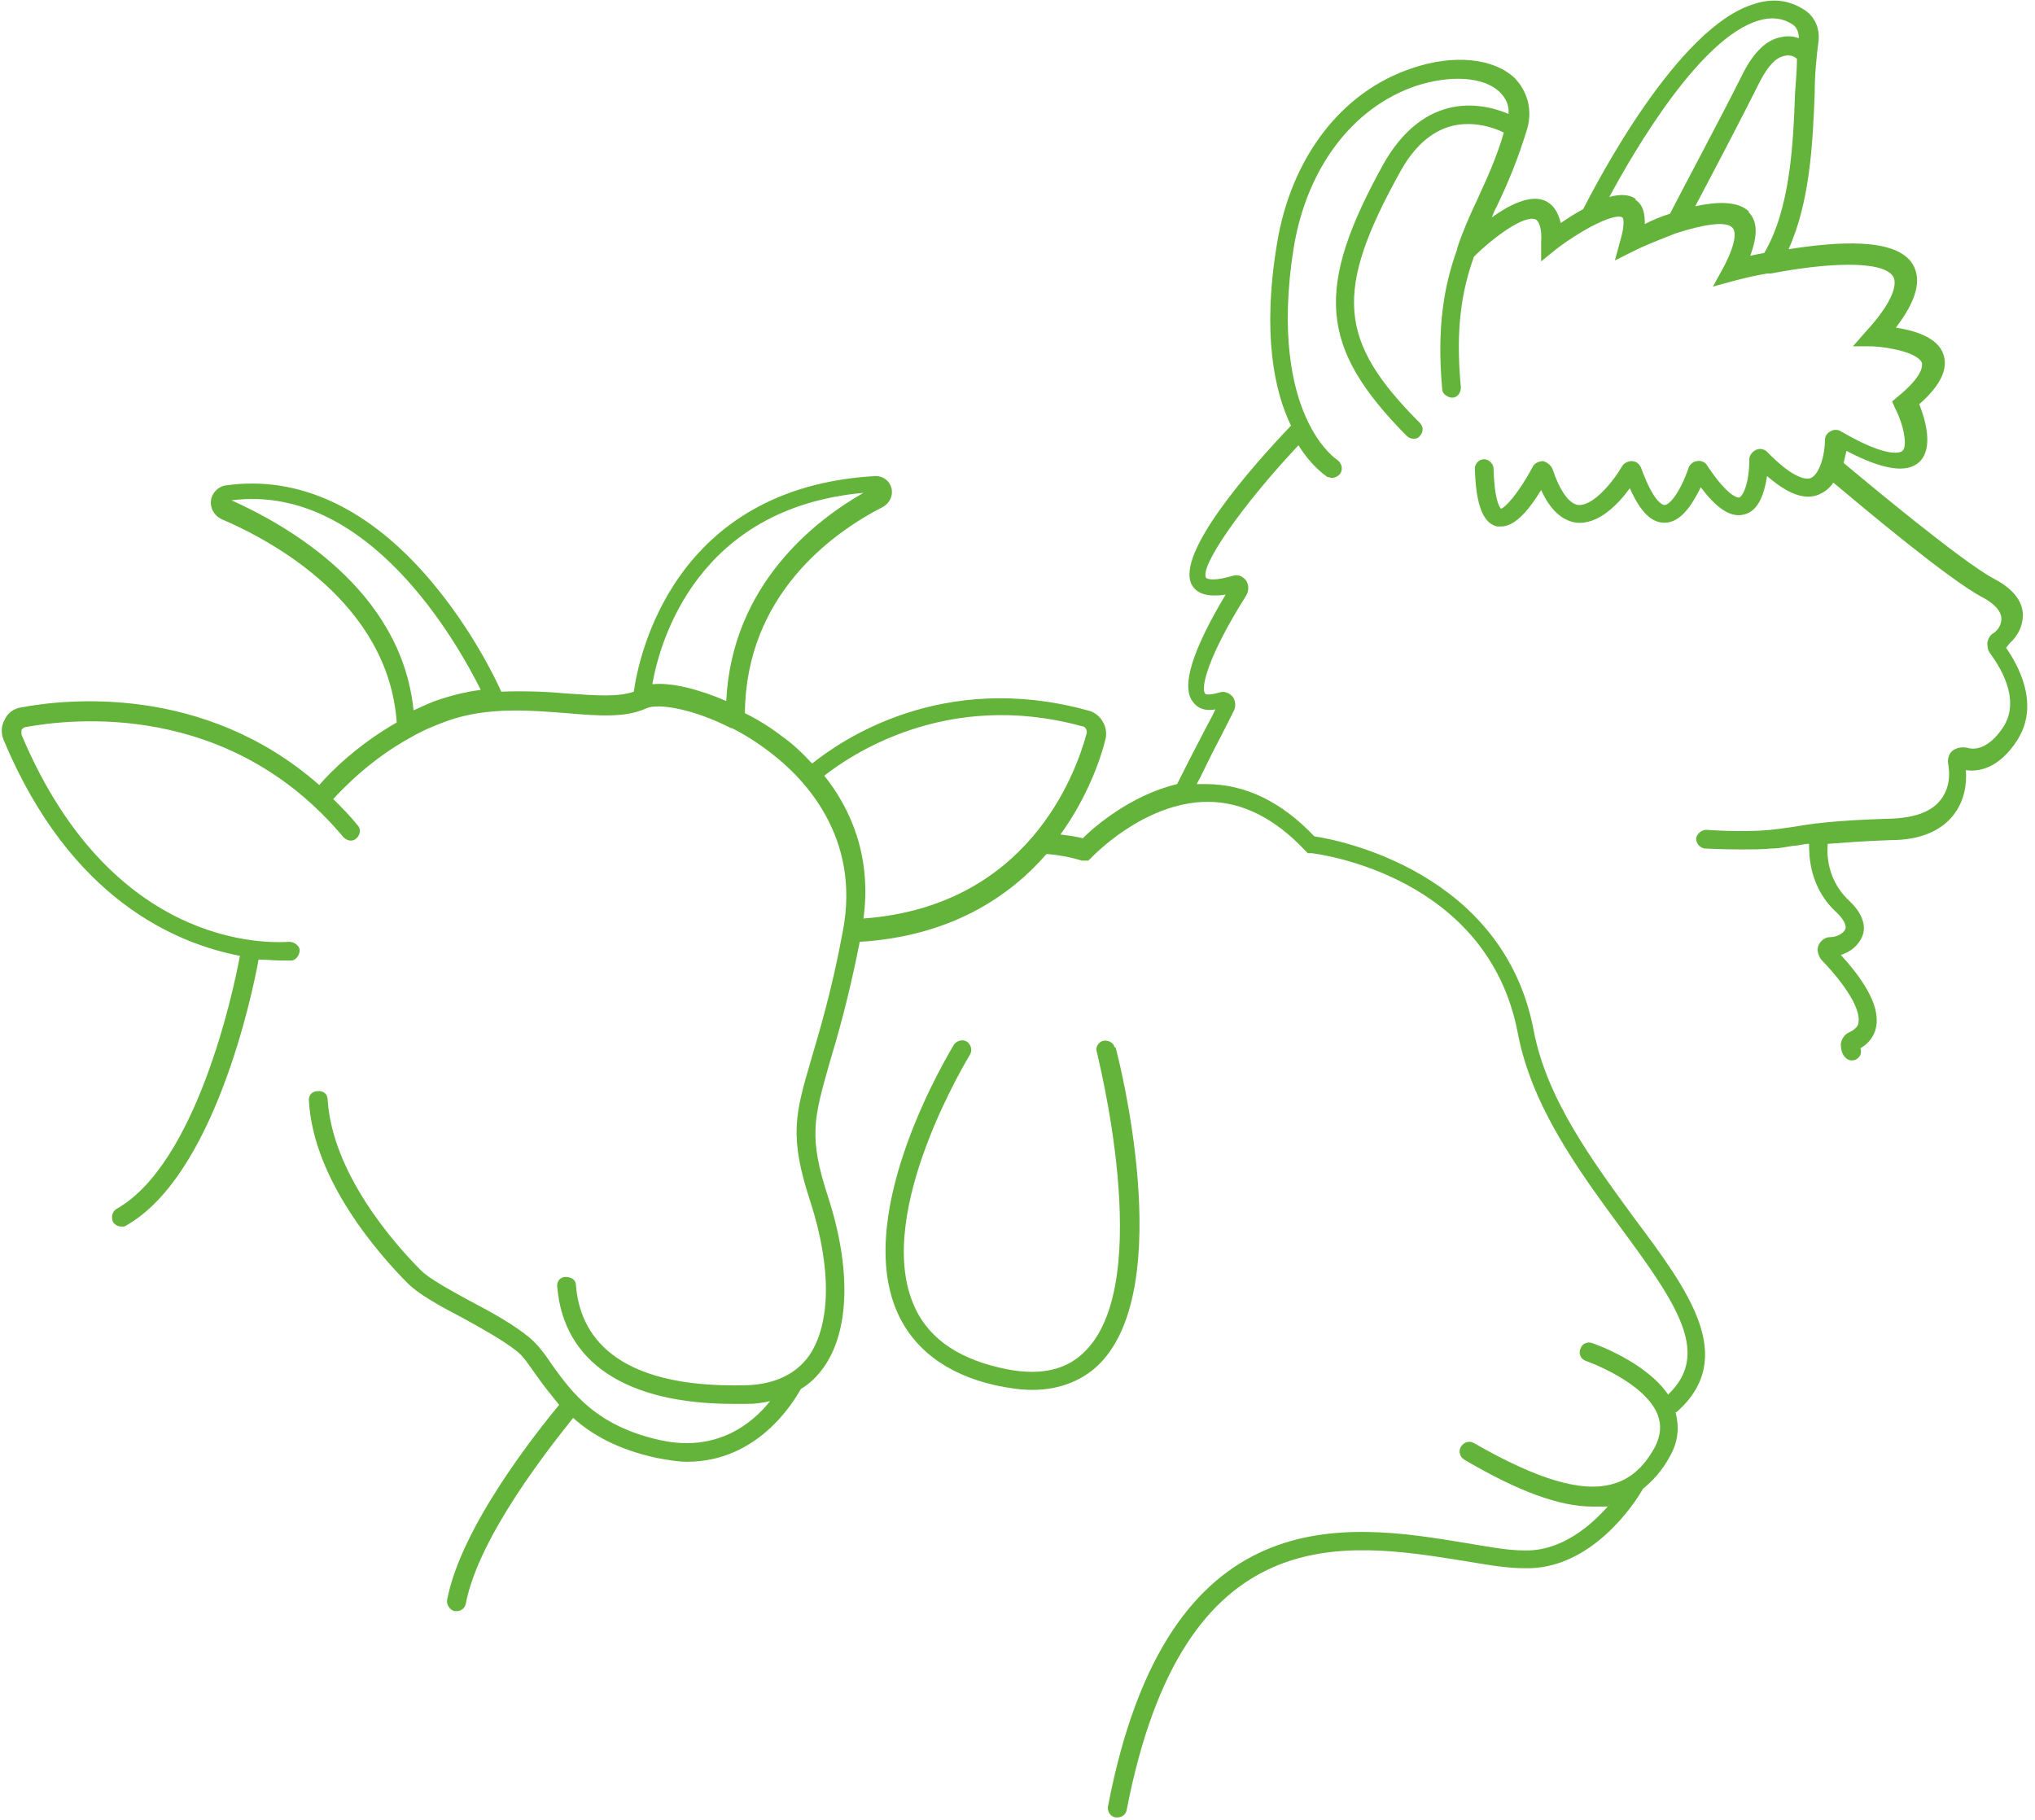 <?xml version="1.0" encoding="UTF-8"?> <svg xmlns="http://www.w3.org/2000/svg" id="Layer_1" version="1.1" viewBox="0 0 218 195"><defs><style> .st0 { fill: #64b33a; } </style></defs><path class="st0" d="M215.3,68.9c.9-.8,1.4-1.9,1.4-3,0-1.1-.6-2.6-3.1-3.9-3.4-1.8-13.7-10.4-16.1-12.4.1-.4.2-.9.3-1.3,4,2.1,6.5,2.4,7.8,1.2,1.6-1.5.6-4.7,0-6.2,2.3-2,3.1-3.8,2.6-5.3-.6-1.9-3.2-2.6-5.1-2.9,2.2-2.9,2.8-5.1,1.8-6.8-1.8-2.9-8.2-2.4-13.3-1.6,2.3-5.1,2.6-11.4,2.8-16.7,0-2,.2-4,.4-5.5.2-1.4-.4-2.8-1.6-3.5-1.6-1-3.3-1.2-5.2-.6-8.3,2.4-17,19.3-18.4,22-.9.5-1.7,1-2.4,1.5-.3-1.2-.8-2-1.7-2.4-1.6-.7-3.9.5-5.7,1.8.2-.4.3-.8.5-1.1,1.2-2.5,2.3-5.1,3.3-8.4,0,0,0,0,0,0,0,0,0,0,0,0,.6-2.1,0-4-1.3-5.4-2.3-2.2-6.6-2.6-11-1.1-7.6,2.5-13,9.6-14.5,18.8-1.6,9.6-.3,15.8,1.5,19.5-4.2,4.4-12.5,13.8-10.6,17.1.7,1.2,2.3,1.2,3.6,1-3.6,6-4.8,9.9-3.5,11.5.5.7,1.3,1,2.4.8-.3.7-.9,1.7-1.7,3.3-1,1.9-2.2,4.3-2.4,4.7-5,1.2-8.9,4.6-10.1,5.8-.8-.2-1.6-.3-2.4-.4,2.9-4,4.3-8.1,4.8-10.1.4-1.4-.5-2.9-1.9-3.2-15.7-4.3-26.5,3.3-29.5,5.7-1.1-1.2-2.2-2.2-3.2-2.9-1.3-1-2.6-1.8-4-2.5.1-12.6,9.3-19.3,14.8-22.1.7-.4,1.1-1.2.9-2-.2-.8-.9-1.3-1.7-1.3-21.7,1.2-25.4,19.4-25.9,23.1-1.7.6-4.2.4-7.1.2-2.2-.2-4.6-.3-7.1-.2-.8-1.8-3.3-6.8-7.4-11.7-6.7-8-14.3-11.5-22.1-10.4-.8.1-1.5.8-1.6,1.6-.1.8.3,1.6,1.1,2,5.4,2.3,17.9,9,18.8,21.8-4.2,2.4-7.1,5.3-8.3,6.7-12.4-10.9-27.3-9.2-32-8.3-.7.1-1.4.6-1.7,1.3-.4.7-.4,1.5-.1,2.2,7.2,17.2,18.6,21.8,25.3,23.1-.7,3.9-4.7,22.3-13.2,27.1-.5.3-.6.9-.4,1.4.2.3.5.5.9.5s.3,0,.5-.1c9.4-5.3,13.5-24.6,14.2-28.5.9,0,1.7.1,2.3.1s1.1,0,1.2,0c.5,0,.9-.6.9-1.1,0-.5-.6-.9-1.1-.9-.8,0-18.6,1.8-28.7-22.2,0-.2,0-.4,0-.5,0,0,.1-.2.4-.3,4.9-.9,21.8-2.9,34.1,11.8.4.4,1,.5,1.4.1.4-.4.5-1,.1-1.4-.8-1-1.7-1.9-2.6-2.8,1.2-1.3,4.1-4.3,8.3-6.6,0,0,0,0,0,0,1.2-.7,2.6-1.3,4-1.8,4.3-1.5,8.8-1.1,12.7-.8,3.4.3,6.3.5,8.5-.5,0,0,0,0,0,0,0,0,0,0,0,0,1.2-.6,5,0,9.1,2.1,0,0,0,0,.1,0,1.4.7,2.8,1.6,4.1,2.6,3.7,2.8,9.7,9.1,7.8,19.1-1.2,6.5-2.5,10.7-3.4,13.8-1.7,5.8-2.4,8.2-.1,15.2,2.3,7.1,2.2,13.1-.1,16.5-1.4,2-3.7,3.1-6.7,3.2-14.4.4-17.9-5.6-18.3-10.7,0-.6-.5-.9-1.1-.9-.6,0-1,.5-.9,1.1.7,8.1,7.4,12.5,18.9,12.5s.9,0,1.4,0c.9,0,1.7-.1,2.5-.3-1.9,2.4-5.7,5.5-11.7,4.2-6.9-1.5-9.5-5.1-11.6-8-.8-1.2-1.6-2.3-2.6-3.1-1.6-1.3-3.9-2.6-6.2-3.8-2.2-1.2-4.4-2.4-5.3-3.3-2.9-2.9-9.5-10.4-10-18.3,0-.6-.5-1-1.1-.9-.6,0-1,.5-.9,1.1.5,8.5,7.6,16.5,10.6,19.5,1.1,1.1,3.2,2.3,5.7,3.6,2.2,1.2,4.5,2.5,5.9,3.6.8.6,1.4,1.6,2.2,2.7.7,1,1.5,2,2.4,3.1-2.3,2.8-10.5,13-12,20.9-.1.5.3,1.1.8,1.2,0,0,.1,0,.2,0,.5,0,.9-.3,1-.8,1.4-7.3,9.2-17,11.5-19.9,2,1.8,4.8,3.4,9,4.3,1.1.2,2.2.4,3.2.4,7.6,0,11.4-6.4,12.2-7.8,1-.6,1.8-1.4,2.5-2.4,2.7-3.9,2.9-10.5.4-18.2-2.1-6.4-1.5-8.4.1-14.1.9-3,2.1-7.1,3.3-13.2,9.7-.6,16-4.8,20-9.4,0,0,.2,0,.2,0,1.1.1,2.3.3,3.6.7h.6c0,.1.4-.3.4-.3,0,0,5.6-6,12.5-6h0c3.7,0,7.2,1.8,10.4,5.2l.3.3h.4c.8.1,18.9,2.4,22.1,19.3,1.5,7.9,6.6,14.8,11,20.8,6.3,8.5,9.6,13.6,5.1,17.9-2.4-3.5-7.8-5.4-8.1-5.5-.5-.2-1.1,0-1.3.6-.2.5,0,1.1.6,1.3,0,0,6.3,2.2,7.7,5.8.4,1.1.3,2.2-.3,3.4-1.2,2.2-2.7,3.5-4.6,4-3.3.9-8-.5-14.8-4.4-.5-.3-1.1-.1-1.4.4-.3.5-.1,1.1.4,1.4,5.8,3.4,10.2,5,13.7,5s1.3,0,1.8-.2c-1.9,2.2-5.1,5-9.1,4.9-1.8,0-3.9-.4-6.3-.8-12.7-2.1-31.9-5.2-38.3,28.2-.1.5.2,1.1.8,1.2,0,0,.1,0,.2,0,.5,0,.9-.3,1-.8,6.1-31.6,23.4-28.7,36-26.7,2.4.4,4.6.8,6.5.8,7.3.3,12.1-7.2,12.8-8.5,1.1-.9,2.1-2,2.9-3.5.9-1.6,1-3.1.6-4.7,0,0,.1,0,.2-.1,6.4-5.8,1.3-12.8-4.7-20.8-4.3-5.9-9.3-12.6-10.7-20-3.2-16.9-20.7-20.4-23.5-20.8-3.5-3.7-7.4-5.6-11.6-5.6h0c-.3,0-.7,0-1,0,.4-.7.9-1.8,1.7-3.4,1-1.9,2.1-4.1,2.2-4.3.3-.5.3-1.1,0-1.6-.4-.5-1-.7-1.5-.5-1.1.3-1.5.2-1.5.1-.5-.6.3-4,4.4-10.5.3-.5.3-1.1,0-1.6-.4-.5-.9-.7-1.5-.5-2.4.7-2.8.2-2.8.2-.7-1.2,3.8-7.7,9.9-14.2,1.5,2.4,3,3.3,3.1,3.4.2,0,.3.1.5.1.3,0,.7-.2.9-.5.3-.5.1-1.1-.3-1.4,0,0-1.9-1.2-3.4-4.6-1.4-3.1-2.8-8.9-1.3-18.2,1.4-8.5,6.3-15,13.1-17.3,3.7-1.2,7.3-1,9,.7.6.6,1,1.4.9,2.3-1.4-.6-3.9-1.3-6.5-.6-2.7.7-5,2.7-6.8,5.8-7.5,13.5-7,19.8,2.4,29.3.2.2.5.3.7.3s.5,0,.7-.3c.4-.4.4-1,0-1.4-8.8-8.8-9.2-14.1-2.1-26.9,1.5-2.7,3.3-4.3,5.5-4.9,2.4-.6,4.6.2,5.6.7-.8,2.8-1.9,5.1-2.9,7.3-.8,1.7-1.5,3.3-2.1,5.1,0,0,0,0,0,.1-1.4,3.9-2.2,8.3-1.6,15,0,.5.6.9,1.1.9.5,0,.9-.5.9-1.1-.6-6.3.1-10.4,1.4-14,2.1-2.1,5.4-4.5,6.6-4,.4.2.7,1.1.6,2.4v2.1s1.6-1.3,1.6-1.3c1.3-1,2.6-1.8,3.7-2.4,0,0,0,0,0,0,1.7-.9,3-1.3,3.4-1,.1,0,.3.7-.2,2.4l-.6,2.2,2-1c1.4-.7,3-1.3,4.5-1.9,0,0,0,0,0,0,2.8-.9,5.4-1.4,6.1-.6.2.2.7,1.1-1,4.3l-1.1,2,2.2-.6c1.1-.3,2.4-.6,3.6-.8,0,0,0,0,0,0,.1,0,.3,0,.4,0,5.7-1.1,11.9-1.5,13.1.3.6,1-.4,3.2-2.9,5.9l-1.4,1.6h2.1c1.9.1,4.9.7,5.3,1.8,0,.3.2,1.3-2.6,3.6l-.6.5.3.7c.9,1.7,1.4,4.1.8,4.6-.1.1-1.3,1-6.6-2.1-.3-.2-.8-.2-1.1,0-.4.2-.6.6-.6.9,0,1.7-.6,3.7-1.5,4.1-.4.2-1.8.2-4.7-2.8-.3-.3-.8-.4-1.2-.2-.4.2-.7.6-.7,1,0,2.6-.7,4-1.1,4.1,0,0-1,.2-3.4-3.4-.2-.4-.7-.6-1.1-.5-.4,0-.8.4-.9.7-.9,2.6-2,4-2.6,4h0c-.1,0-1.1-.1-2.5-4-.2-.4-.5-.7-1-.7-.4,0-.8.2-1,.5-1.3,2.2-3.3,4.3-4.7,4.2-1-.1-2-1.5-2.8-3.9-.2-.4-.6-.7-1-.8-.4,0-.9.2-1.1.6-1.6,3-3,4.4-3.4,4.5,0,0-.7-.5-.8-4.3,0-.5-.5-1-1-1s0,0,0,0c-.6,0-1,.5-1,1,.1,3.9.9,5.9,2.4,6.2.1,0,.3,0,.4,0,1.3,0,2.7-1.3,4.3-3.9,1,2.2,2.3,3.3,3.8,3.5,2.3.2,4.4-1.9,5.7-3.7,1.1,2.5,2.3,3.7,3.7,3.7h0c1.8,0,3-2,3.9-3.8,1.8,2.4,3.3,3.3,4.7,2.9,1.5-.4,2.1-2.2,2.4-4.1,2.2,1.9,4,2.6,5.5,2,.7-.3,1.2-.7,1.6-1.3,3.1,2.6,12.5,10.5,16,12.3,1.3.7,2,1.5,2,2.3,0,.7-.4,1.2-.8,1.5-.4.2-.6.6-.7,1,0,.4,0,.8.3,1.2.8,1.1,3.4,4.8,1.4,7.9-1.2,1.8-2.6,2.6-3.9,2.2-.5-.1-1.1,0-1.5.3-.4.3-.6.9-.5,1.4.2,1.1.2,2.7-.9,4-1,1.2-2.7,1.8-5.2,1.9-6.6.2-8.8.6-10.6.9-.7.1-1.4.2-2.3.3-3,.3-6.9,0-6.9,0-.5,0-1,.4-1.1.9,0,.6.4,1,.9,1.1.1,0,1.9.1,3.9.1,1.1,0,2.2,0,3.3-.1.9,0,1.6-.2,2.4-.3.5,0,1-.2,1.6-.2,0,1.2,0,4.7,3,7.4.7.7,1,1.3.9,1.7-.2.5-.9.9-1.7.9-.5,0-1,.4-1.2.9-.2.5,0,1.1.3,1.5,2.7,2.8,4.2,5.3,4,6.7,0,.3-.2.7-1,1.1-.5.2-.8.7-.9,1.2,0,.6.1,1.1.5,1.5.2.2.4.3.7.3s.5-.1.7-.3c.3-.3.3-.7.2-1,1.2-.7,1.6-1.7,1.7-2.4.4-2.4-1.7-5.3-3.8-7.6,1-.3,1.9-1,2.3-2,.3-.7.4-2.1-1.4-3.8-2.8-2.6-2.3-6-2.3-6.1,0,0,0,0,0,0,1.5-.1,3.7-.3,6.8-.4,3.1,0,5.3-1,6.6-2.6,1.3-1.6,1.5-3.5,1.4-4.9,1.3.2,3.5-.1,5.5-3.2,2.5-3.9,0-8.2-1.2-9.9ZM47.2,74.9c-1,.3-2,.8-2.9,1.2-1.3-13-13.7-19.9-19.5-22.5,14.7-1.9,24.3,15.5,26.7,20.3-1.4.2-2.8.5-4.3,1ZM69.9,73.2c.8-4.5,4.8-18.8,22.6-20.4-5.1,2.9-14.1,9.8-14.7,22.3-3-1.3-5.9-2-7.9-1.8ZM92.5,98.4c.9-6.7-1.4-11.8-4.2-15.3,2.7-2.1,13-9.3,27.6-5.3.4,0,.6.5.5.8-1.2,4.4-6.3,18.5-23.9,19.8ZM175.2,21.3c-.7-.5-1.7-.5-2.8-.2,2.8-5.2,9.8-17.1,16-18.9,1.3-.4,2.5-.3,3.6.4.5.3.7.9.7,1.5-.5-.2-1.2-.3-2-.1-1.5.3-2.8,1.6-3.9,3.7-2.6,5.2-7,13.4-7.9,15.2-1,.3-1.9.7-2.7,1.1,0-1-.1-2-1-2.6ZM187.4,22.7c-1.2-1.2-3.5-1.1-5.8-.6,1.7-3.2,4.9-9.3,7-13.5.8-1.5,1.6-2.4,2.5-2.6.7-.2,1.2.1,1.4.3,0,1.1-.1,2.3-.2,3.6-.2,5.5-.5,12.4-3.3,17.2-.5.1-1.1.2-1.5.3.8-2.2.8-3.7-.2-4.7Z"></path><path class="st0" d="M119.4,112.2c-.1-.5-.7-.8-1.2-.7-.5.1-.9.7-.7,1.2,0,.2,6.3,24.4-1.2,32-2.1,2.2-5.2,2.8-9.3,1.8-4.7-1.1-7.8-3.4-9.2-6.9-4.1-10,6-26.4,6.1-26.6.3-.5.1-1.1-.3-1.4-.5-.3-1.1-.1-1.4.3-.4.7-10.7,17.5-6.2,28.4,1.7,4.1,5.3,6.9,10.6,8.1,1.4.3,2.7.5,4,.5,2.9,0,5.4-1,7.2-2.8,8.3-8.4,2-32.9,1.7-33.9Z"></path></svg> 